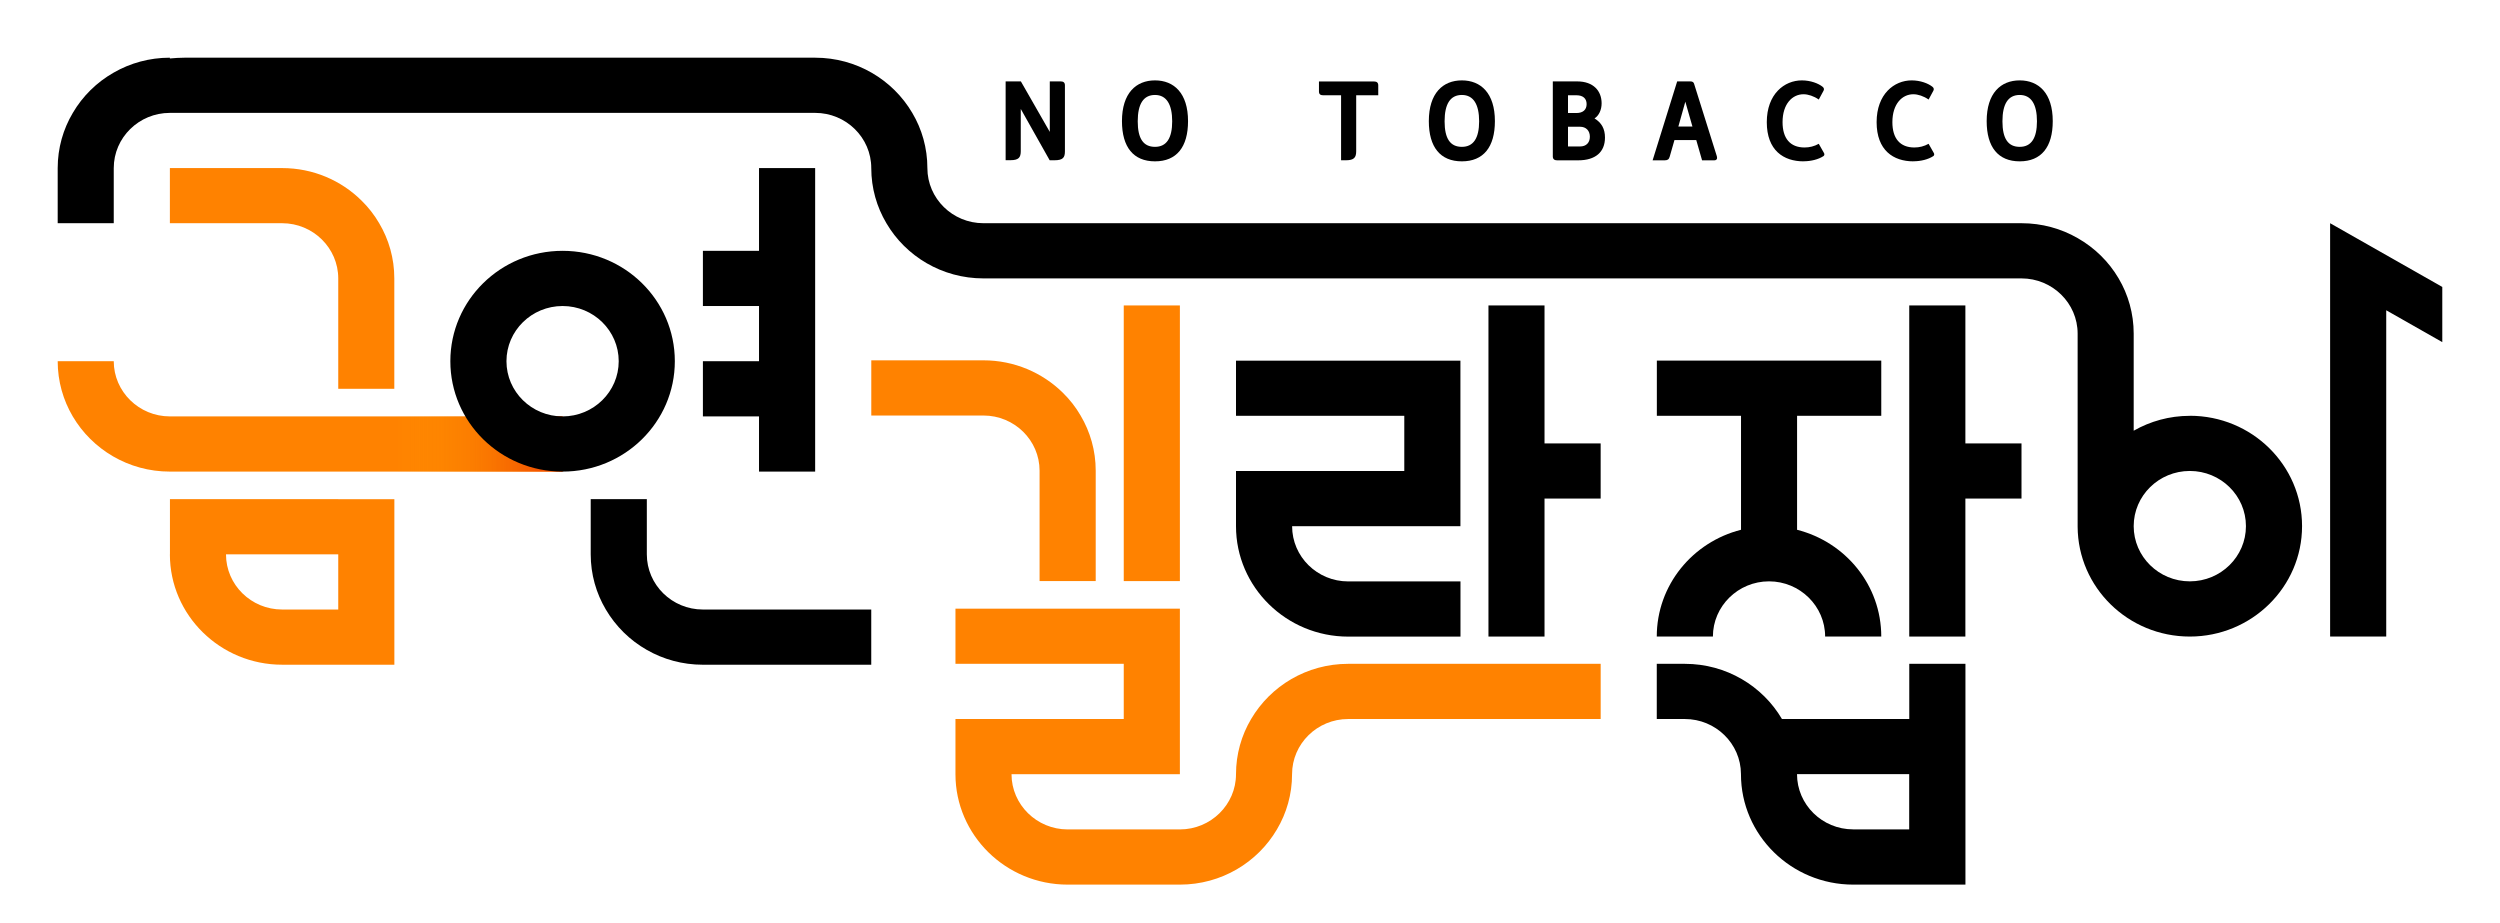 <svg width="130" height="48" viewBox="0 0 130 48" fill="none" xmlns="http://www.w3.org/2000/svg">
<path d="M17.589 25.955H8.837V28.825H17.589V31.695H14.671C13.06 31.695 11.752 30.409 11.752 28.825H8.834C8.834 31.989 11.453 34.565 14.671 34.565H17.589H20.507V25.958H17.589V25.955Z" fill="#FF8200"/>
<path d="M19.717 11.607C19.465 11.174 19.152 10.774 18.793 10.424C17.737 9.382 16.281 8.74 14.671 8.74H8.834V11.607H14.671C16.278 11.607 17.589 12.897 17.589 14.478V20.218H20.504V14.478C20.504 13.429 20.218 12.451 19.717 11.607Z" fill="#FF8200"/>
<path d="M83.234 23.058H80.315V15.883H77.4V23.058V25.925V33.101H80.315V25.925H83.234V23.058Z" fill="black"/>
<path d="M64.272 21.623H73.023V24.493H64.272V27.364C64.272 30.528 66.891 33.104 70.108 33.104H75.945V30.234H70.108C68.498 30.234 67.19 28.948 67.19 27.364H75.942V18.756H64.272V21.627V21.623Z" fill="black"/>
<path d="M8.833 21.653C7.226 21.653 5.915 20.363 5.915 18.783H3C3 19.828 3.286 20.81 3.783 21.653C4.792 23.366 6.678 24.523 8.833 24.523H29.259V21.653H8.833Z" fill="#FF8200"/>
<path style="mix-blend-mode:multiply" d="M29.256 21.653H20.504V24.523H29.256V21.653Z" fill="url(#paint0_linear_1681_2270)"/>
<path d="M61.354 15.883H58.435V30.217H61.354V15.883Z" fill="#FF8200"/>
<path d="M54.058 24.477V30.217H56.977V24.477C56.977 23.432 56.691 22.45 56.19 21.607C55.938 21.17 55.625 20.773 55.265 20.42C54.206 19.381 52.747 18.737 51.14 18.737H45.307V21.607H51.14C52.751 21.607 54.058 22.896 54.058 24.477Z" fill="#FF8200"/>
<path d="M70.105 34.519C67.95 34.519 66.067 35.673 65.059 37.389C64.558 38.233 64.272 39.215 64.272 40.26C64.272 41.84 62.961 43.13 61.354 43.13H55.517C54.713 43.13 53.984 42.806 53.456 42.287C52.928 41.767 52.599 41.05 52.599 40.26H61.354V31.652H49.684V34.519H58.435V37.389H49.684V40.26C49.684 41.84 50.339 43.275 51.395 44.317C52.451 45.355 53.91 46 55.517 46H61.354C63.509 46 65.392 44.846 66.4 43.13C66.901 42.287 67.187 41.304 67.187 40.26C67.187 38.676 68.498 37.389 70.105 37.389H83.235V34.519H70.105Z" fill="#FF8200"/>
<path d="M113.871 21.623C112.805 21.623 111.81 21.908 110.952 22.397V17.348C110.952 16.303 110.667 15.321 110.169 14.477C109.658 13.608 108.922 12.884 108.037 12.381C107.18 11.888 106.181 11.607 105.119 11.607H51.139C49.532 11.607 48.224 10.321 48.224 8.74C48.224 7.695 47.939 6.713 47.438 5.87C46.429 4.154 44.543 3 42.388 3H9.597C9.338 3 9.086 3.017 8.833 3.04V3C7.768 3 6.772 3.281 5.915 3.774C5.031 4.276 4.294 5.001 3.787 5.87C3.286 6.713 3 7.695 3 8.74V11.607H5.915V8.74C5.915 7.156 7.226 5.87 8.833 5.87H42.388C43.995 5.87 45.306 7.156 45.306 8.74C45.306 9.785 45.592 10.764 46.093 11.607C47.098 13.323 48.984 14.477 51.139 14.477H105.119C106.726 14.477 108.037 15.764 108.037 17.348V27.337C108.037 27.337 108.037 27.354 108.037 27.36C108.037 27.367 108.037 27.377 108.037 27.383V27.39C108.054 30.548 110.66 33.101 113.871 33.101C117.082 33.101 119.707 30.531 119.707 27.36C119.707 24.189 117.095 21.62 113.871 21.62V21.623ZM113.871 30.23C112.26 30.23 110.952 28.944 110.952 27.36C110.952 25.776 112.26 24.49 113.871 24.49C115.481 24.49 116.789 25.776 116.789 27.36C116.789 28.944 115.481 30.23 113.871 30.23Z" fill="black"/>
<path d="M121.166 11.607V14.477V33.101H124.084V16.134L126.999 17.791V14.921L121.166 11.607Z" fill="black"/>
<path d="M39.469 24.523H42.388V21.653V18.783V15.913V13.043V8.74H39.469V13.043H36.551V15.913H39.469V18.783H36.551V21.653H39.469V24.523Z" fill="black"/>
<path d="M36.55 31.695C34.943 31.695 33.635 30.409 33.635 28.825V25.955H30.717V28.825C30.717 29.87 31.003 30.852 31.503 31.695C32.015 32.565 32.751 33.293 33.635 33.795C34.489 34.285 35.488 34.566 36.55 34.566H45.305V31.695H36.55Z" fill="black"/>
<path d="M35.091 18.783C35.091 15.612 32.479 13.043 29.255 13.043C26.03 13.043 23.418 15.612 23.418 18.783C23.418 21.954 26.03 24.523 29.255 24.523C32.479 24.523 35.091 21.954 35.091 18.783ZM29.255 21.653C27.644 21.653 26.336 20.367 26.336 18.783C26.336 17.199 27.644 15.913 29.255 15.913C30.865 15.913 32.173 17.199 32.173 18.783C32.173 20.367 30.865 21.653 29.255 21.653Z" fill="black"/>
<path d="M102.2 34.519H99.282V37.389H92.662C91.653 35.673 89.767 34.519 87.612 34.519H86.152V37.389H87.612C89.215 37.389 90.523 38.669 90.53 40.246V40.26C90.53 43.424 93.149 46 96.367 46H102.203V43.13V40.26V37.389V34.519H102.2ZM99.282 43.127H96.363C94.756 43.127 93.445 41.84 93.445 40.256H99.278V43.127H99.282Z" fill="black"/>
<path d="M102.2 23.058V15.883H99.281V23.058V25.925V33.101H102.2V25.925H105.118V23.058H102.2Z" fill="black"/>
<path d="M90.53 27.549C88.015 28.187 86.152 30.425 86.152 33.101H89.071C89.071 31.52 90.382 30.23 91.989 30.23C93.596 30.23 94.907 31.52 94.907 33.101H97.826C97.826 30.425 95.966 28.187 93.448 27.549V21.623H97.826V18.753H86.156V21.623H90.533V27.549H90.53Z" fill="black"/>
<path d="M55.164 4.233C55.302 4.233 55.376 4.3 55.376 4.435V7.864C55.376 8.185 55.285 8.334 54.831 8.334H54.583L53.08 5.665V7.861C53.08 8.182 52.975 8.33 52.548 8.33H52.293V4.233H53.086L54.589 6.859V4.233H55.164Z" fill="black"/>
<path d="M60.06 8.39C58.94 8.39 58.342 7.652 58.342 6.3C58.342 4.842 59.075 4.18 60.06 4.18C61.045 4.18 61.778 4.842 61.778 6.3C61.778 7.652 61.179 8.39 60.06 8.39ZM60.06 4.938C59.461 4.938 59.162 5.401 59.162 6.307C59.162 7.213 59.458 7.636 60.06 7.636C60.662 7.636 60.954 7.183 60.954 6.307C60.954 5.43 60.658 4.938 60.06 4.938Z" fill="black"/>
<path d="M71.666 4.954H70.522V7.864C70.522 8.185 70.415 8.334 69.991 8.334H69.736V4.954H68.798C68.66 4.954 68.586 4.895 68.586 4.759V4.237H71.457C71.595 4.237 71.669 4.303 71.669 4.438V4.957L71.666 4.954Z" fill="black"/>
<path d="M76.017 8.39C74.897 8.39 74.299 7.652 74.299 6.3C74.299 4.842 75.032 4.18 76.017 4.18C77.002 4.18 77.735 4.842 77.735 6.3C77.735 7.652 77.136 8.39 76.017 8.39ZM76.017 4.938C75.418 4.938 75.119 5.401 75.119 6.307C75.119 7.213 75.415 7.636 76.017 7.636C76.619 7.636 76.915 7.183 76.915 6.307C76.915 5.43 76.619 4.938 76.017 4.938Z" fill="black"/>
<path d="M80.749 4.233H82.014C82.868 4.233 83.284 4.739 83.284 5.371C83.284 5.711 83.147 6.009 82.915 6.158C83.284 6.383 83.459 6.7 83.459 7.153C83.459 7.91 82.962 8.337 82.067 8.337H80.965C80.827 8.337 80.746 8.271 80.746 8.135V4.233H80.749ZM81.536 4.954V5.877H81.977C82.309 5.877 82.504 5.711 82.504 5.414C82.504 5.116 82.309 4.954 81.977 4.954H81.536ZM82.165 7.616C82.481 7.616 82.673 7.421 82.673 7.11C82.673 6.799 82.478 6.591 82.165 6.591H81.536V7.616H82.165Z" fill="black"/>
<path d="M89.278 8.135C89.314 8.254 89.261 8.337 89.143 8.337H88.508L88.205 7.282H87.072L86.823 8.152C86.786 8.284 86.716 8.337 86.564 8.337H85.936L87.213 4.233H87.902C88.01 4.233 88.067 4.276 88.091 4.352L89.278 8.132V8.135ZM87.274 6.581H88.007L87.637 5.288L87.274 6.581Z" fill="black"/>
<path d="M93.786 8.39C92.744 8.39 91.873 7.818 91.873 6.353C91.873 4.888 92.788 4.18 93.695 4.18C94.149 4.18 94.556 4.336 94.778 4.514C94.852 4.574 94.862 4.647 94.825 4.716L94.576 5.176C94.317 4.997 94.025 4.901 93.783 4.901C93.208 4.901 92.693 5.394 92.693 6.353C92.693 7.203 93.094 7.669 93.837 7.669C94.092 7.669 94.344 7.609 94.576 7.477L94.855 7.97C94.879 8.023 94.869 8.089 94.818 8.119C94.559 8.291 94.166 8.387 93.783 8.387L93.786 8.39Z" fill="black"/>
<path d="M99.497 8.39C98.455 8.39 97.584 7.818 97.584 6.353C97.584 4.888 98.499 4.18 99.406 4.18C99.86 4.18 100.267 4.336 100.489 4.514C100.563 4.574 100.573 4.647 100.536 4.716L100.287 5.176C100.028 4.997 99.736 4.901 99.494 4.901C98.919 4.901 98.404 5.394 98.404 6.353C98.404 7.203 98.804 7.669 99.547 7.669C99.803 7.669 100.055 7.609 100.287 7.477L100.566 7.97C100.59 8.023 100.58 8.089 100.529 8.119C100.27 8.291 99.877 8.387 99.494 8.387L99.497 8.39Z" fill="black"/>
<path d="M105.025 8.39C103.905 8.39 103.307 7.652 103.307 6.3C103.307 4.842 104.04 4.18 105.025 4.18C106.01 4.18 106.743 4.842 106.743 6.3C106.743 7.652 106.144 8.39 105.025 8.39ZM105.025 4.938C104.426 4.938 104.127 5.401 104.127 6.307C104.127 7.213 104.423 7.636 105.025 7.636C105.627 7.636 105.922 7.183 105.922 6.307C105.922 5.43 105.627 4.938 105.025 4.938Z" fill="black"/>
<defs>
<linearGradient id="paint0_linear_1681_2270" x1="20.504" y1="23.088" x2="29.259" y2="23.088" gradientUnits="userSpaceOnUse">
<stop stop-color="#FEA600" stop-opacity="0"/>
<stop offset="1" stop-color="#F04000"/>
</linearGradient>
</defs>
</svg>
